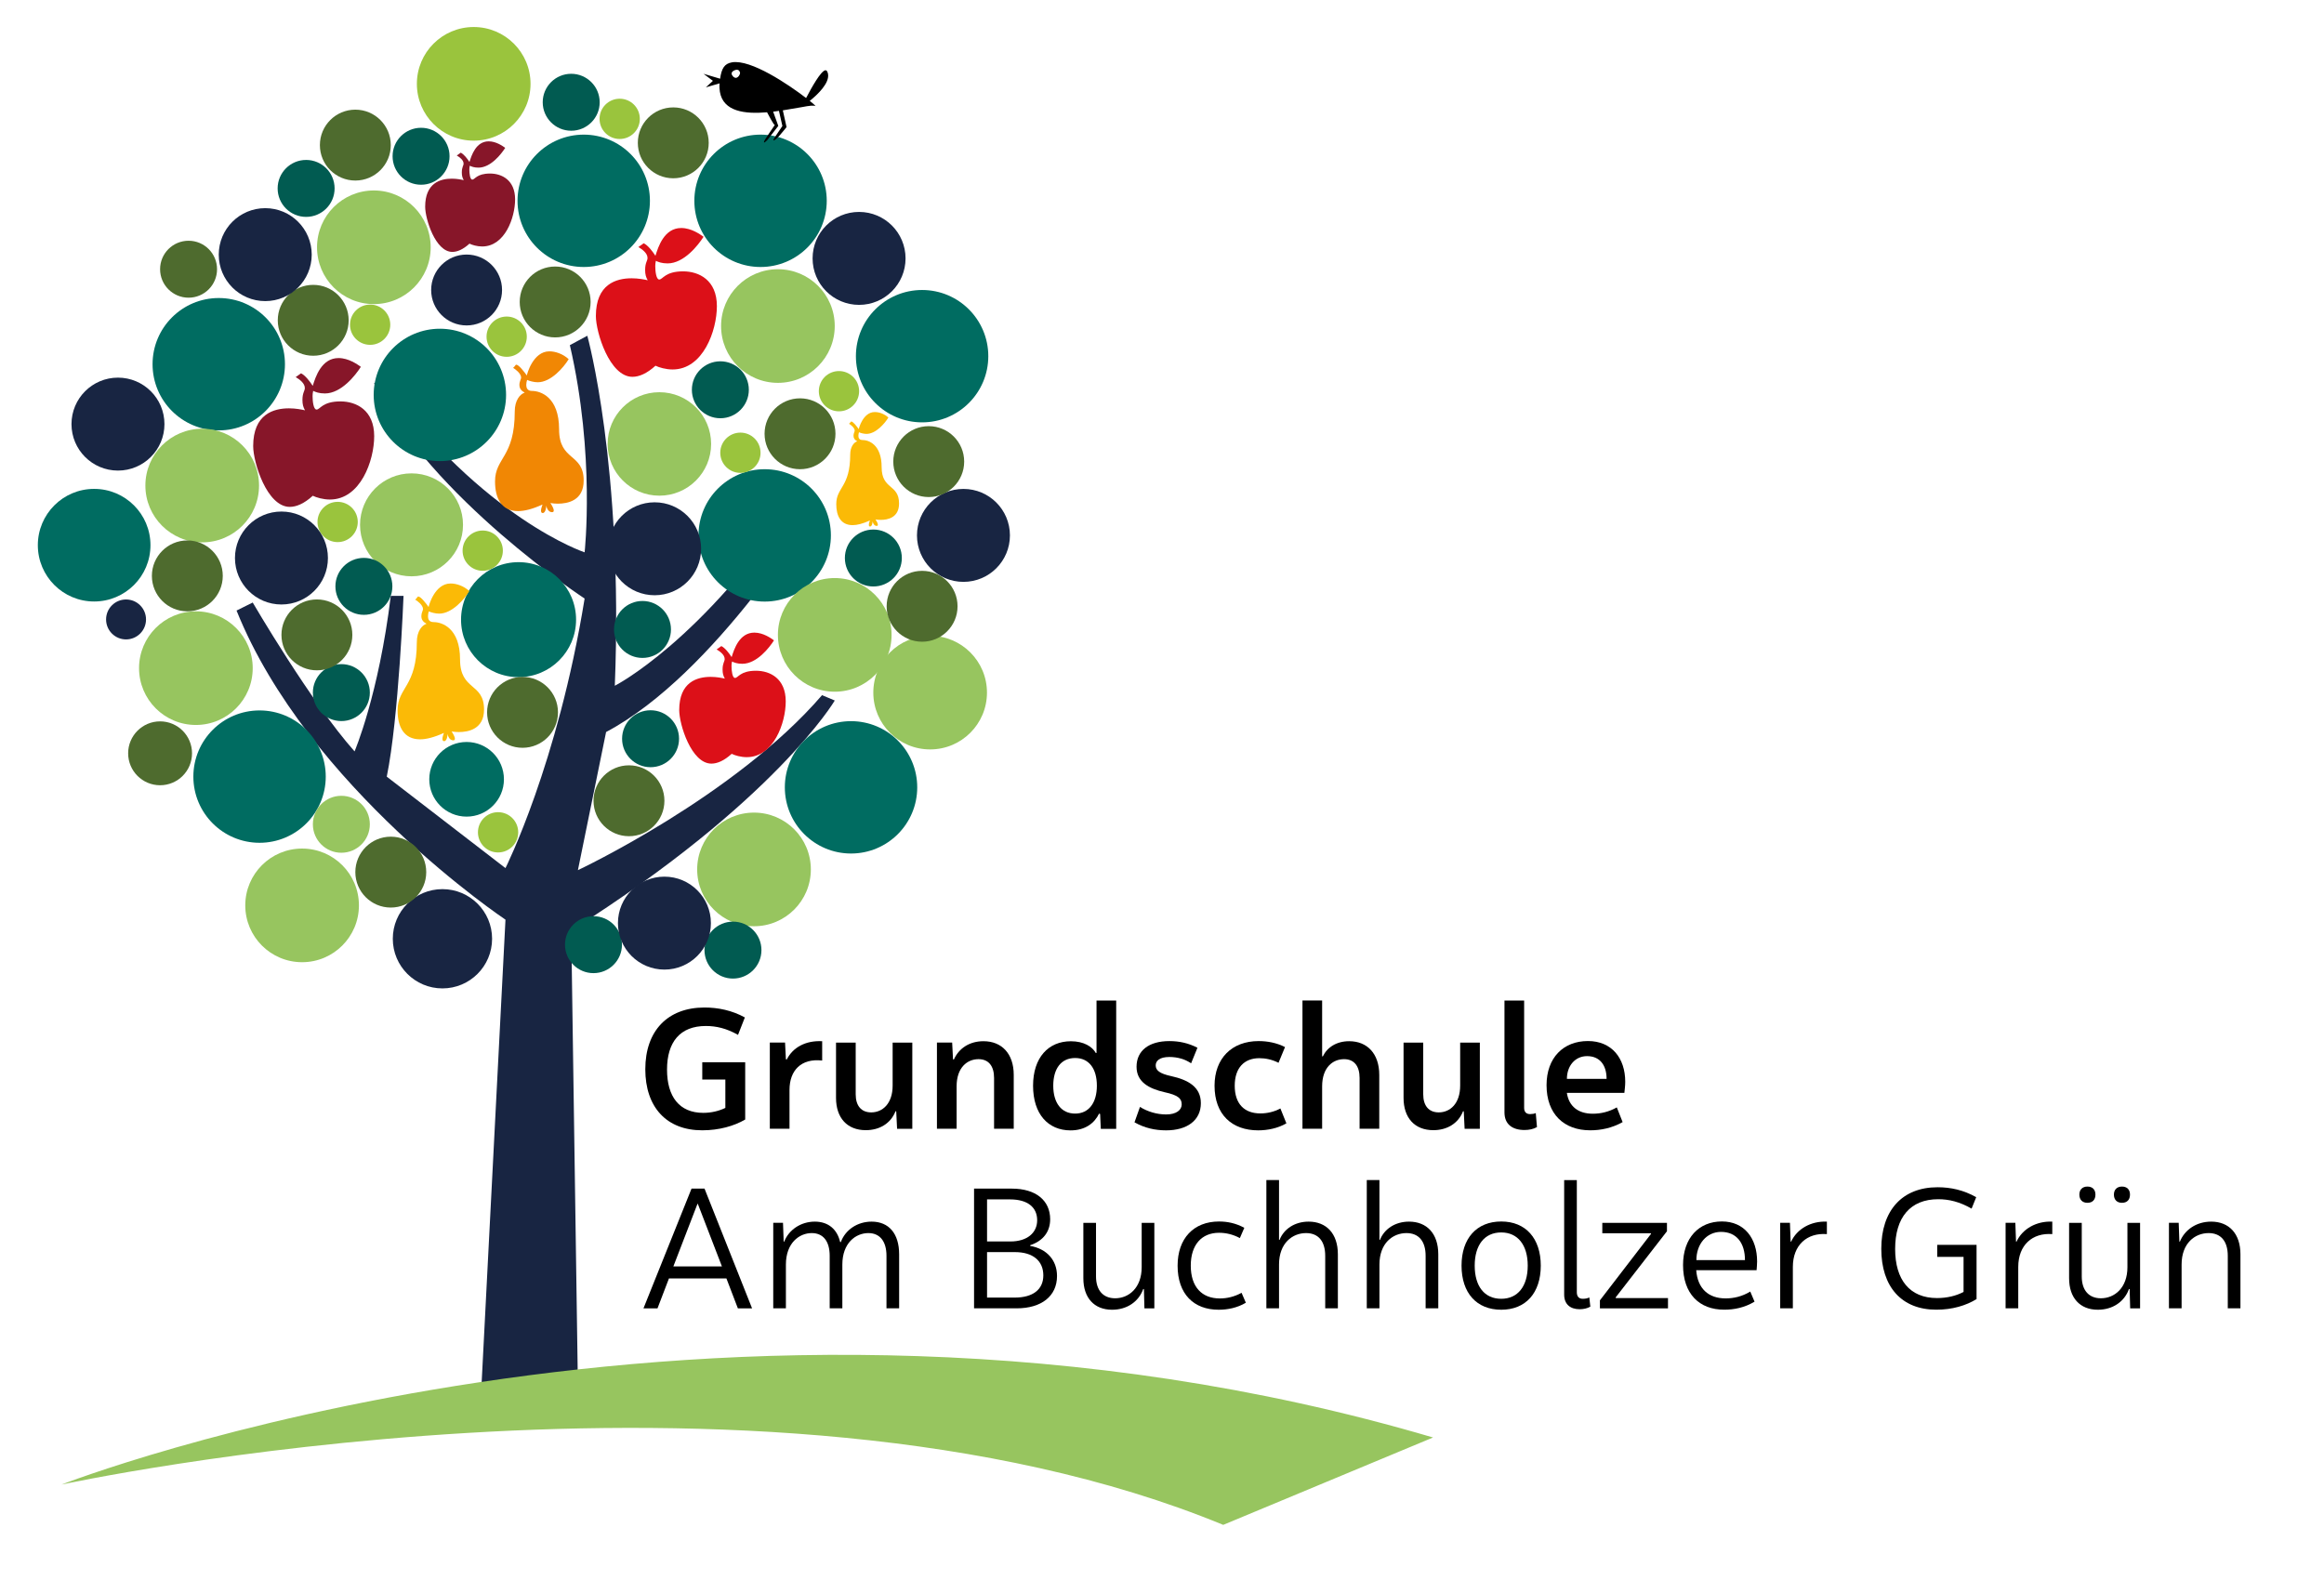 <?xml version="1.0" encoding="UTF-8" standalone="no"?>
<!-- Generator: Adobe Illustrator 26.2.1, SVG Export Plug-In . SVG Version: 6.00 Build 0)  -->

<svg
   version="1.1"
   id="Ebene_1"
   x="0px"
   y="0px"
   viewBox="0 0 25 17"
   xml:space="preserve"
   sodipodi:docname="Logo_Am_Buchholzer_Gruen_RZ Skaliert (25x17).svg"
   inkscape:version="1.1.1 (3bf5ae0d25, 2021-09-20)"
   width="25"
   height="17"
   xmlns:inkscape="http://www.inkscape.org/namespaces/inkscape"
   xmlns:sodipodi="http://sodipodi.sourceforge.net/DTD/sodipodi-0.dtd"
   xmlns="http://www.w3.org/2000/svg"
   xmlns:svg="http://www.w3.org/2000/svg"><defs
   id="defs237" /><sodipodi:namedview
   id="namedview235"
   pagecolor="#ffffff"
   bordercolor="#666666"
   borderopacity="1.0"
   inkscape:pageshadow="2"
   inkscape:pageopacity="0.0"
   inkscape:pagecheckerboard="0"
   showgrid="false"
   inkscape:zoom="27.330184"
   inkscape:cx="15.495688"
   inkscape:cy="9.6413548"
   inkscape:window-width="1680"
   inkscape:window-height="987"
   inkscape:window-x="1912"
   inkscape:window-y="69"
   inkscape:window-maximized="1"
   inkscape:current-layer="Ebene_1"
   height="55px" />
<style
   type="text/css"
   id="style2">
	.st0{fill:#182542;}
	.st1{fill:#006C61;}
	.st2{fill:#97C55F;}
	.st3{fill:#9AC43D;}
	.st4{fill:#015B51;}
	.st5{fill:#DC1018;}
	.st6{fill:#4E6B2E;}
	.st7{fill:#FBBA06;}
	.st8{fill:#871629;}
	.st9{fill:#F18704;}
</style>
<g
   id="g232"
   transform="matrix(0.046,0,0,0.046,-6.608,-5.359)">
	<g
   id="g174">
		<path
   class="st0"
   d="m 256.21,441.39 5.65,-109.78 c 0,0 -46.26,-30.9 -62.89,-72.3 l 3.78,-1.88 c 0,0 13.62,23.37 23.82,34.82 0,0 5.65,-13.17 8.47,-36.38 h 2.98 c 0,0 -1.1,28.54 -3.92,42.29 l 27.76,21.39 c 0,0 12.23,-24.31 18.51,-63.05 0,0 -35.76,-23.37 -49.24,-50.34 l 1.88,-0.78 c 23.87,32.57 47.36,40.31 47.36,40.31 0,0 2.51,-22.74 -3.45,-48.46 l 4.08,-2.2 c 0,0 8.47,30.42 6.43,81.87 0,0 20.39,-10.35 42.5,-43.76 l 4.39,2.2 c 0,0 -23.21,38.74 -48.93,52.38 l -6.59,32.31 c 0,0 36.7,-17.25 57.09,-40.93 l 2.98,1.25 c 0,0 -13.96,23.68 -61.63,53.79 l 1.57,107.27 h -22.6 z"
   id="path4" />
		<circle
   class="st0"
   cx="247.12"
   cy="336.08"
   r="11.61"
   id="circle6" />
		<circle
   class="st1"
   cx="322.48"
   cy="241.73"
   r="15.48"
   id="circle8" />
		<circle
   class="st1"
   cx="264.92"
   cy="261.44"
   r="13.45"
   id="circle10" />
		<circle
   class="st1"
   cx="342.67"
   cy="300.66"
   r="15.48"
   id="circle12" />
		<circle
   class="st1"
   cx="280.16"
   cy="163.47"
   r="15.48"
   id="circle14" />
		<circle
   class="st1"
   cx="359.29"
   cy="199.81"
   r="15.48"
   id="circle16" />
		<circle
   class="st1"
   cx="321.51"
   cy="163.47"
   r="15.48"
   id="circle18" />
		<circle
   class="st1"
   cx="194.81"
   cy="201.69"
   r="15.48"
   id="circle20" />
		<circle
   class="st1"
   cx="252.77"
   cy="298.78"
   r="8.73"
   id="circle22" />
		<circle
   class="st1"
   cx="246.52"
   cy="208.87"
   r="15.48"
   id="circle24" />
		<circle
   class="st1"
   cx="204.35"
   cy="298.15"
   r="15.48"
   id="circle26" />
		<circle
   class="st0"
   cx="171.24"
   cy="215.7"
   r="10.87"
   id="circle28" />
		<circle
   class="st2"
   cx="239.89"
   cy="239.26"
   r="12.04"
   id="circle30" />
		<circle
   class="st2"
   cx="214.3"
   cy="328.27"
   r="13.29"
   id="circle32" />
		<circle
   class="st2"
   cx="189.46"
   cy="272.78"
   r="13.29"
   id="circle34" />
		<circle
   class="st2"
   cx="231.08"
   cy="174.34"
   r="13.29"
   id="circle36" />
		<circle
   class="st3"
   cx="254.43"
   cy="136.11"
   r="13.29"
   id="circle38" />
		<circle
   class="st2"
   cx="325.57"
   cy="192.76"
   r="13.29"
   id="circle40" />
		<circle
   class="st2"
   cx="319.98"
   cy="319.86"
   r="13.29"
   id="circle42" />
		<circle
   class="st4"
   cx="293.9"
   cy="263.73"
   r="6.66"
   id="circle44" />
		<circle
   class="st4"
   cx="277.23"
   cy="140.42"
   r="6.66"
   id="circle46" />
		<circle
   class="st2"
   cx="223.48"
   cy="309.3"
   r="6.66"
   id="circle48" />
		<circle
   class="st3"
   cx="339.85"
   cy="208"
   r="4.71"
   id="circle50" />
		<circle
   class="st3"
   cx="262.14"
   cy="195.25"
   r="4.71"
   id="circle52" />
		<g
   id="g56">
			<path
   class="st5"
   d="m 308.18,171.88 c -1.21,1.91 -4.55,6.23 -8.41,6.23 -1.35,0 -2.18,-0.33 -2.74,-0.6 -0.09,0.33 -0.14,0.88 -0.14,1.21 0,1.3 0.23,3.16 0.93,3.16 0.84,0 1.35,-1.91 5.58,-1.91 3.72,0 7.9,2.04 7.9,8.13 0,5.72 -3.21,14.82 -10.36,14.82 -1.58,0 -3.16,-0.47 -4,-0.88 -2.04,1.86 -3.86,2.6 -5.39,2.6 -5.34,0 -8.55,-10.41 -8.55,-14.22 0,-7.48 4.78,-8.83 8.36,-8.83 1.58,0 2.97,0.28 3.76,0.46 -0.42,-0.74 -0.6,-1.39 -0.6,-2.42 0,-1.72 0.56,-2.09 0.56,-2.79 0,-1.12 -1.21,-2 -2.14,-2.56 l 1.25,-0.88 c 0.98,0.47 2.04,1.86 2.74,2.93 0.65,-2.09 2.04,-6.5 6.04,-6.5 2.38,0.01 4.42,1.49 5.21,2.05 z"
   id="path54" />
		</g>
		<circle
   class="st3"
   cx="316.8"
   cy="222.4"
   r="4.71"
   id="circle58" />
		<circle
   class="st3"
   cx="230.21"
   cy="192.45"
   r="4.71"
   id="circle60" />
		<circle
   class="st3"
   cx="288.57"
   cy="144.3"
   r="4.71"
   id="circle62" />
		<circle
   class="st3"
   cx="222.61"
   cy="238.59"
   r="4.71"
   id="circle64" />
		<circle
   class="st3"
   cx="256.54"
   cy="245.3"
   r="4.71"
   id="circle66" />
		<circle
   class="st3"
   cx="260.13"
   cy="311.18"
   r="4.71"
   id="circle68" />
		<circle
   class="st4"
   cx="223.48"
   cy="278.5"
   r="6.66"
   id="circle70" />
		<circle
   class="st4"
   cx="295.79"
   cy="289.29"
   r="6.66"
   id="circle72" />
		<circle
   class="st6"
   cx="187.75"
   cy="179.47"
   r="6.66"
   id="circle74" />
		<circle
   class="st4"
   cx="315.06"
   cy="338.73"
   r="6.66"
   id="circle76" />
		<circle
   class="st4"
   cx="282.44"
   cy="337.46"
   r="6.66"
   id="circle78" />
		<circle
   class="st4"
   cx="242.12"
   cy="153.05"
   r="6.66"
   id="circle80" />
		<circle
   class="st4"
   cx="215.24"
   cy="160.57"
   r="6.66"
   id="circle82" />
		<circle
   class="st4"
   cx="347.89"
   cy="247.02"
   r="6.66"
   id="circle84" />
		<circle
   class="st6"
   cx="216.9"
   cy="191.42"
   r="8.29"
   id="circle86" />
		<circle
   class="st4"
   cx="312.11"
   cy="207.67"
   r="6.66"
   id="circle88" />
		<circle
   class="st4"
   cx="228.75"
   cy="253.65"
   r="6.66"
   id="circle90" />
		<circle
   class="st2"
   cx="297.85"
   cy="220.34"
   r="12.1"
   id="circle92" />
		<circle
   class="st2"
   cx="190.94"
   cy="230.07"
   r="13.29"
   id="circle94" />
		<circle
   class="st2"
   cx="338.86"
   cy="265"
   r="13.29"
   id="circle96" />
		<circle
   class="st2"
   cx="361.17"
   cy="278.5"
   r="13.29"
   id="circle98" />
		<circle
   class="st0"
   cx="205.68"
   cy="176.06"
   r="10.87"
   id="circle100" />
		<circle
   class="st0"
   cx="368.96"
   cy="241.73"
   r="10.87"
   id="circle102" />
		<circle
   class="st0"
   cx="299.03"
   cy="332.42"
   r="10.87"
   id="circle104" />
		<circle
   class="st0"
   cx="209.47"
   cy="247.02"
   r="10.87"
   id="circle106" />
		<circle
   class="st0"
   cx="344.55"
   cy="176.94"
   r="10.87"
   id="circle108" />
		<circle
   class="st0"
   cx="296.74"
   cy="244.86"
   r="10.87"
   id="circle110" />
		<circle
   class="st6"
   cx="235.04"
   cy="320.49"
   r="8.29"
   id="circle112" />
		<circle
   class="st6"
   cx="330.74"
   cy="217.96"
   r="8.29"
   id="circle114" />
		<circle
   class="st6"
   cx="360.84"
   cy="224.47"
   r="8.29"
   id="circle116" />
		<circle
   class="st6"
   cx="181.09"
   cy="292.7"
   r="7.47"
   id="circle118" />
		<circle
   class="st6"
   cx="359.29"
   cy="258.31"
   r="8.29"
   id="circle120" />
		<circle
   class="st6"
   cx="187.46"
   cy="251.2"
   r="8.29"
   id="circle122" />
		<circle
   class="st6"
   cx="217.76"
   cy="265"
   r="8.29"
   id="circle124" />
		<circle
   class="st6"
   cx="265.85"
   cy="283.12"
   r="8.29"
   id="circle126" />
		<circle
   class="st6"
   cx="290.74"
   cy="303.8"
   r="8.29"
   id="circle128" />
		<circle
   class="st6"
   cx="301.1"
   cy="149.91"
   r="8.29"
   id="circle130" />
		<circle
   class="st6"
   cx="273.48"
   cy="187.13"
   r="8.29"
   id="circle132" />
		<circle
   class="st0"
   cx="252.77"
   cy="184.33"
   r="8.29"
   id="circle134" />
		<circle
   class="st6"
   cx="226.75"
   cy="150.44"
   r="8.29"
   id="circle136" />
		<g
   id="g140">
			<path
   class="st7"
   d="m 253.41,254.76 c -1.11,1.84 -4.01,5.27 -7.06,5.27 -0.87,0 -1.93,-0.29 -2.42,-0.53 -0.1,0.29 -0.19,0.73 -0.19,1.16 0,0.63 0.24,1.35 1.31,1.35 1.93,0 6.19,1.35 6.19,8.75 0,7.35 5.61,5.37 5.61,11.7 0,4.59 -3.68,5.27 -5.9,5.27 -0.53,0 -1.16,-0.05 -1.69,-0.14 0.29,0.44 0.77,1.21 0.77,1.69 0,0.24 -0.1,0.39 -0.39,0.39 -0.92,0 -1.26,-1.11 -1.31,-1.5 0,0.29 -0.14,1.69 -0.82,1.69 -0.29,0 -0.39,-0.24 -0.39,-0.53 0,-0.48 0.19,-0.92 0.34,-1.4 -2.32,1.06 -4.16,1.5 -5.56,1.5 -3.82,0 -5.27,-2.95 -5.27,-6.77 0,-5.46 4.5,-5.46 4.5,-15.96 0,-2.56 1.21,-3.97 2.27,-4.3 -0.82,-0.44 -1.21,-0.97 -1.21,-1.79 0,-0.77 0.39,-1.31 0.39,-1.64 0,-0.97 -1.4,-1.98 -1.84,-2.22 0.34,-0.19 0.53,-0.73 0.73,-0.73 0.58,0 1.84,1.64 2.42,2.47 0,-0.24 1.4,-5.51 5.13,-5.51 1.35,-0.01 3.09,0.57 4.39,1.78 z"
   id="path138" />
		</g>
		<g
   id="g144">
			<path
   class="st8"
   d="m 228.04,202.3 c -1.21,1.91 -4.55,6.23 -8.41,6.23 -1.35,0 -2.18,-0.33 -2.74,-0.6 -0.09,0.33 -0.14,0.88 -0.14,1.21 0,1.3 0.23,3.16 0.93,3.16 0.84,0 1.35,-1.91 5.58,-1.91 3.72,0 7.9,2.04 7.9,8.13 0,5.72 -3.21,14.82 -10.36,14.82 -1.58,0 -3.16,-0.47 -4,-0.88 -2.04,1.86 -3.86,2.6 -5.39,2.6 -5.34,0 -8.55,-10.41 -8.55,-14.22 0,-7.48 4.78,-8.83 8.36,-8.83 1.58,0 2.97,0.28 3.76,0.46 -0.42,-0.74 -0.6,-1.39 -0.6,-2.42 0,-1.72 0.56,-2.09 0.56,-2.79 0,-1.12 -1.21,-2 -2.14,-2.56 l 1.25,-0.88 c 0.98,0.47 2.04,1.86 2.74,2.93 0.65,-2.09 2.04,-6.5 6.04,-6.5 2.37,0.01 4.42,1.49 5.21,2.05 z"
   id="path142" />
		</g>
		<g
   id="g148">
			<path
   class="st5"
   d="m 324.65,266.28 c -1.06,1.68 -4.01,5.48 -7.4,5.48 -1.19,0 -1.92,-0.29 -2.41,-0.53 -0.08,0.29 -0.12,0.78 -0.12,1.06 0,1.15 0.2,2.78 0.82,2.78 0.74,0 1.19,-1.68 4.91,-1.68 3.27,0 6.95,1.8 6.95,7.16 0,5.03 -2.82,13.05 -9.12,13.05 -1.39,0 -2.78,-0.41 -3.52,-0.78 -1.8,1.64 -3.39,2.29 -4.74,2.29 -4.7,0 -7.53,-9.16 -7.53,-12.52 0,-6.59 4.21,-7.77 7.36,-7.77 1.39,0 2.62,0.25 3.31,0.41 -0.37,-0.65 -0.53,-1.23 -0.53,-2.13 0,-1.51 0.49,-1.84 0.49,-2.45 0,-0.98 -1.06,-1.76 -1.88,-2.25 l 1.1,-0.78 c 0.86,0.41 1.8,1.64 2.41,2.58 0.57,-1.84 1.8,-5.73 5.32,-5.73 2.09,0.01 3.89,1.32 4.58,1.81 z"
   id="path146" />
		</g>
		<g
   id="g152">
			<path
   class="st8"
   d="m 261.8,151.08 c -0.9,1.42 -3.38,4.63 -6.25,4.63 -1,0 -1.62,-0.24 -2.04,-0.45 -0.07,0.24 -0.1,0.66 -0.1,0.9 0,0.97 0.17,2.35 0.69,2.35 0.62,0 1,-1.42 4.14,-1.42 2.76,0 5.87,1.52 5.87,6.04 0,4.25 -2.38,11.02 -7.7,11.02 -1.17,0 -2.35,-0.35 -2.97,-0.66 -1.52,1.38 -2.87,1.93 -4.01,1.93 -3.97,0 -6.35,-7.74 -6.35,-10.57 0,-5.56 3.56,-6.56 6.22,-6.56 1.17,0 2.21,0.21 2.8,0.35 -0.31,-0.55 -0.45,-1.04 -0.45,-1.8 0,-1.28 0.41,-1.55 0.41,-2.07 0,-0.83 -0.9,-1.49 -1.59,-1.9 l 0.93,-0.66 c 0.73,0.35 1.52,1.38 2.04,2.18 0.48,-1.55 1.52,-4.83 4.49,-4.83 1.76,0 3.28,1.11 3.87,1.52 z"
   id="path150" />
		</g>
		<g
   id="g156">
			<path
   class="st9"
   d="m 276.64,200.51 c -1.14,1.88 -4.11,5.4 -7.24,5.4 -0.89,0 -1.98,-0.3 -2.48,-0.55 -0.1,0.3 -0.2,0.74 -0.2,1.19 0,0.64 0.25,1.39 1.34,1.39 1.98,0 6.34,1.39 6.34,8.97 0,7.54 5.75,5.5 5.75,12 0,4.71 -3.77,5.4 -6.05,5.4 -0.55,0 -1.19,-0.05 -1.74,-0.15 0.3,0.45 0.79,1.24 0.79,1.74 0,0.25 -0.1,0.4 -0.4,0.4 -0.94,0 -1.29,-1.14 -1.34,-1.54 0,0.3 -0.15,1.74 -0.84,1.74 -0.3,0 -0.4,-0.25 -0.4,-0.55 0,-0.49 0.2,-0.94 0.35,-1.44 -2.38,1.09 -4.26,1.54 -5.7,1.54 -3.92,0 -5.4,-3.02 -5.4,-6.94 0,-5.6 4.61,-5.6 4.61,-16.36 0,-2.63 1.24,-4.07 2.33,-4.41 -0.84,-0.45 -1.24,-0.99 -1.24,-1.83 0,-0.79 0.4,-1.34 0.4,-1.69 0,-0.99 -1.44,-2.03 -1.88,-2.28 0.35,-0.2 0.55,-0.74 0.74,-0.74 0.59,0 1.88,1.69 2.48,2.53 0,-0.25 1.44,-5.65 5.26,-5.65 1.39,-0.01 3.18,0.59 4.52,1.83 z"
   id="path154" />
		</g>
		<g
   id="g160">
			<path
   class="st7"
   d="m 351.41,214.16 c -0.81,1.33 -2.91,3.83 -5.13,3.83 -0.63,0 -1.4,-0.21 -1.75,-0.39 -0.07,0.21 -0.14,0.53 -0.14,0.84 0,0.46 0.18,0.98 0.95,0.98 1.4,0 4.49,0.98 4.49,6.35 0,5.34 4.07,3.9 4.07,8.5 0,3.33 -2.67,3.83 -4.28,3.83 -0.39,0 -0.84,-0.04 -1.23,-0.1 0.21,0.32 0.56,0.88 0.56,1.23 0,0.17 -0.07,0.28 -0.28,0.28 -0.67,0 -0.91,-0.81 -0.95,-1.09 0,0.21 -0.1,1.23 -0.6,1.23 -0.21,0 -0.28,-0.18 -0.28,-0.39 0,-0.35 0.14,-0.67 0.25,-1.02 -1.69,0.77 -3.02,1.09 -4.04,1.09 -2.77,0 -3.83,-2.14 -3.83,-4.91 0,-3.97 3.26,-3.97 3.26,-11.58 0,-1.86 0.88,-2.88 1.65,-3.12 -0.6,-0.32 -0.88,-0.7 -0.88,-1.3 0,-0.56 0.28,-0.95 0.28,-1.19 0,-0.7 -1.02,-1.44 -1.33,-1.61 0.25,-0.14 0.39,-0.53 0.53,-0.53 0.42,0 1.33,1.19 1.75,1.79 0,-0.18 1.02,-4 3.72,-4 1,-0.02 2.26,0.41 3.21,1.28 z"
   id="path158" />
		</g>
		<g
   id="g166">
			<g
   id="g164">
				<path
   d="m 331.26,141.54 -4.54,0.77 0.87,3.92 c -0.65,0.78 -2.33,2.98 -2.95,3.08 -0.1,0.02 -0.14,-0.01 -0.16,-0.08 -0.02,-0.1 2.14,-3.26 2.14,-3.26 l -0.81,-3.54 -1.35,0.19 1.2,3.33 -2.53,3.26 c -0.24,0.25 -0.64,0.6 -0.74,0.62 -0.03,0.01 -0.07,-0.02 -0.09,-0.09 -0.06,-0.34 2.13,-3.33 2.54,-4 -0.29,-0.02 -1.61,-2.63 -1.81,-2.98 -5.16,0.45 -10.25,-0.14 -11.03,-4.79 -0.1,-0.58 -0.14,-1.25 -0.08,-1.97 l -3.2,0.93 1.65,-1.52 -2.19,-1.65 3.87,1.15 c 0.34,-2.39 1,-3.53 2.78,-3.83 4.44,-0.75 13.22,5.19 17.33,8.35 1.28,-2.45 3.43,-6.31 4.49,-6.49 0.38,-0.06 0.57,0.47 0.64,0.88 0.35,2.1 -2.32,4.71 -4.28,6.28 0.45,0.38 1.02,0.78 1.37,1.22 -0.54,-0.22 -1.51,-0.09 -3.12,0.22 z m -15.44,-6.84 c 0.48,-0.08 0.96,-0.8 0.89,-1.21 -0.05,-0.27 -0.27,-0.77 -0.92,-0.66 -0.52,0.09 -1.12,0.47 -1.04,0.95 0.06,0.42 0.59,1 1.07,0.92 z"
   id="path162" />
			</g>
		</g>
		<circle
   class="st1"
   cx="165.67"
   cy="244.02"
   r="13.17"
   id="circle168" />
		<circle
   class="st0"
   cx="173.13"
   cy="261.39"
   r="4.67"
   id="circle170" />
		<path
   class="st2"
   d="m 478.78,452.73 c -166.76,-49.19 -320.73,11.01 -320.73,11.01 0,0 162.9,-35.36 271.66,9.43 z"
   id="path172" />
	</g>
	<g
   id="g230">
		<path
   d="m 294.56,366.6 c 0,-9 5.24,-14.44 13.84,-14.44 3.24,0 6.44,0.68 9.44,2.32 l -1.6,4.08 c -2.68,-1.52 -5.08,-2.08 -7.52,-2.08 -6.04,0 -9.08,3.76 -9.08,10.2 0,6.28 2.84,10.12 8.48,10.12 1.88,0 3.68,-0.44 5.16,-1.16 V 369 h -5.4 v -4.04 h 10.04 v 13.4 c -2.6,1.52 -6.12,2.52 -10.04,2.52 -8.36,0.01 -13.32,-5.43 -13.32,-14.28 z"
   id="path176" />
		<path
   d="m 323.68,360.36 h 3.56 l 0.2,3.92 0.2,0.04 c 1.44,-2.88 4.48,-4.48 8.28,-4.28 v 4.52 c -4.92,-0.56 -7.64,2.32 -7.64,6.88 v 9.08 h -4.6 z"
   id="path178" />
		<path
   d="m 339.16,373.29 v -12.92 h 4.6 v 12.08 c 0,2.72 1.32,4.24 3.64,4.24 2.64,0 5,-2.04 5,-6.28 v -10.04 h 4.6 v 20.16 h -3.56 l -0.2,-4.08 -0.16,-0.04 c -1.12,2.88 -3.76,4.44 -6.96,4.44 -4.36,0 -6.96,-2.88 -6.96,-7.56 z"
   id="path180" />
		<path
   d="m 362.76,360.36 h 3.56 l 0.2,3.92 0.2,0.04 c 1.16,-2.6 3.64,-4.28 6.92,-4.28 4.28,0 7.08,2.92 7.08,7.88 v 12.6 h -4.6 v -11.88 c 0,-2.8 -1.28,-4.4 -3.64,-4.4 -2.64,0 -5.12,1.96 -5.12,6.36 v 9.92 h -4.6 z"
   id="path182" />
		<path
   d="m 385.24,370.45 c 0,-6.6 3.6,-10.4 8.84,-10.4 3,0 5,1.24 5.84,2.76 l 0.16,-0.04 v -12.24 h 4.6 v 30.01 h -3.6 l -0.16,-3.48 -0.24,-0.08 c -1.08,2.2 -3.2,3.92 -6.68,3.92 -5.24,-0.01 -8.76,-3.81 -8.76,-10.45 z m 14.92,0 c 0,-4.04 -1.88,-6.48 -5.08,-6.48 -3.24,0 -5.12,2.44 -5.12,6.48 0,4 1.88,6.52 5.12,6.52 3.2,0 5.08,-2.52 5.08,-6.52 z"
   id="path184" />
		<path
   d="m 408.96,379.01 1.28,-3.6 c 1.8,1.12 3.96,1.76 6.12,1.76 2.4,0 3.64,-1.04 3.64,-2.36 0,-1.36 -0.84,-2.16 -4,-2.84 -3.68,-0.84 -6.56,-2.4 -6.56,-5.96 0,-3.72 2.84,-6 7.68,-6 2.32,0 4.48,0.48 6.56,1.56 l -1.48,3.64 c -1.4,-0.96 -3.16,-1.48 -5.08,-1.48 -2.32,0 -3.2,0.92 -3.2,1.96 0,1.16 0.88,1.92 3.64,2.52 4,0.88 6.92,2.56 6.92,6.32 0,4.04 -3.24,6.36 -8.12,6.36 -2.52,0 -5,-0.52 -7.4,-1.88 z"
   id="path186" />
		<path
   d="m 427.68,370.45 c 0,-6.4 4.04,-10.44 10.32,-10.44 2.04,0 4.2,0.4 6.16,1.4 l -1.52,3.68 c -1.48,-0.76 -3.04,-1.08 -4.48,-1.08 -3.52,0 -5.76,2.24 -5.76,6.44 0,4.28 2.28,6.48 6,6.48 1.56,0 3.2,-0.36 4.68,-1.16 l 1.4,3.48 c -2,1.16 -4.4,1.64 -6.6,1.64 -6.12,0 -10.2,-3.68 -10.2,-10.44 z"
   id="path188" />
		<path
   d="m 448.24,350.52 h 4.6 v 13.04 l 0.16,0.04 c 1.04,-2.16 3.24,-3.56 6.16,-3.56 4.24,0 7.04,2.92 7.04,7.88 v 12.6 h -4.6 v -11.88 c 0,-2.8 -1.28,-4.4 -3.64,-4.4 -2.64,0 -5.12,1.96 -5.12,6.36 v 9.92 h -4.6 z"
   id="path190" />
		<path
   d="m 471.88,373.29 v -12.92 h 4.6 v 12.08 c 0,2.72 1.32,4.24 3.64,4.24 2.64,0 5,-2.04 5,-6.28 v -10.04 h 4.6 v 20.16 h -3.56 l -0.2,-4.08 -0.16,-0.04 c -1.12,2.88 -3.76,4.44 -6.96,4.44 -4.36,0 -6.96,-2.88 -6.96,-7.56 z"
   id="path192" />
		<path
   d="m 495.48,376.69 v -26.16 h 4.6 v 25.12 c 0,0.96 0.52,1.44 1.4,1.44 0.48,0 0.96,-0.08 1.32,-0.24 l 0.28,3.28 c -0.84,0.48 -1.88,0.68 -2.92,0.68 -2.8,0 -4.68,-1.32 -4.68,-4.12 z"
   id="path194" />
		<path
   d="m 505.32,370.32 c 0,-6.4 3.92,-10.32 9.68,-10.32 5.56,0 8.72,4 8.72,9.52 0,0.92 -0.12,1.8 -0.2,2.6 h -13.45 c 0.48,3.16 2.64,4.88 6.08,4.88 1.88,0 3.76,-0.44 5.6,-1.48 l 1.36,3.44 c -2.48,1.4 -5.12,1.92 -7.56,1.92 -6.15,0.01 -10.23,-3.79 -10.23,-10.56 z m 14.04,-1.47 c 0,-3.28 -1.64,-5.32 -4.56,-5.32 -2.84,0 -4.72,2.32 -4.72,5.32 z"
   id="path196" />
		<path
   d="m 313.53,415.53 h -13.44 l -2.68,7 h -3.28 l 11.24,-28.01 h 3.04 l 11.12,28.01 h -3.32 z m -12.41,-2.81 h 11.36 l -5.64,-14.64 h -0.08 z"
   id="path198" />
		<path
   d="m 324.48,402.52 h 2.28 l 0.16,4.4 h 0.12 c 1.08,-2.76 3.88,-4.68 7.16,-4.68 3.2,0 5.24,1.84 5.92,4.76 l 0.16,0.04 c 1.04,-2.88 3.88,-4.8 7.2,-4.8 4.04,0 6.44,2.8 6.44,7.64 v 12.64 h -2.96 v -12.28 c 0,-3.36 -1.52,-5.32 -4.24,-5.32 -2.96,0 -6.08,2.32 -6.08,7.36 v 10.24 h -2.96 v -12.28 c 0,-3.36 -1.48,-5.32 -4.2,-5.32 -2.92,0 -6.04,2.32 -6.04,7.36 v 10.24 h -2.96 z"
   id="path200" />
		<path
   d="m 371.44,394.52 h 8.84 c 5.64,0 8.96,2.8 8.96,7.16 0,2.84 -1.56,5.04 -4.68,6.08 v 0.16 c 3.92,0.68 6.28,3.36 6.28,7.04 0,4.68 -3.6,7.56 -9.44,7.56 h -9.96 z m 8.52,12.36 c 3.92,0 6.24,-2.04 6.24,-4.96 0,-3.04 -2.24,-4.88 -6.36,-4.88 h -5.36 v 9.84 z m 0.96,13.13 c 4.28,0 6.72,-1.88 6.72,-5.2 0,-3.4 -2.44,-5.44 -6.64,-5.44 h -6.52 v 10.64 z"
   id="path202" />
		<path
   d="m 397,415.49 v -12.96 h 2.96 v 12.52 c 0,3.28 1.68,5.12 4.48,5.12 3.16,0 6.2,-2.4 6.2,-7.28 v -10.36 h 2.96 v 20 h -2.32 l -0.12,-4.52 H 411 c -1.08,3 -3.84,4.84 -7.28,4.84 -4.2,0 -6.72,-2.8 -6.72,-7.36 z"
   id="path204" />
		<path
   d="m 419.04,412.53 c 0,-6.36 3.76,-10.32 9.68,-10.32 1.96,0 3.96,0.4 5.92,1.48 l -1.04,2.4 c -1.64,-0.88 -3.28,-1.24 -4.88,-1.24 -4.04,0 -6.6,2.8 -6.6,7.68 0,5 2.6,7.68 6.8,7.68 1.68,0 3.4,-0.4 5.08,-1.32 l 1,2.32 c -2,1.2 -4.28,1.64 -6.36,1.64 -5.8,0 -9.6,-3.64 -9.6,-10.32 z"
   id="path206" />
		<path
   d="m 439.8,392.52 h 2.96 v 14 h 0.12 c 1,-2.56 3.56,-4.28 6.8,-4.28 4.16,0 6.84,2.8 6.84,7.64 v 12.64 h -2.96 v -12.28 c 0,-3.4 -1.6,-5.32 -4.48,-5.32 -3.16,0 -6.32,2.32 -6.32,7.36 v 10.24 h -2.96 z"
   id="path208" />
		<path
   d="m 463.28,392.52 h 2.96 v 14 h 0.12 c 1,-2.56 3.56,-4.28 6.8,-4.28 4.16,0 6.84,2.8 6.84,7.64 v 12.64 h -2.96 v -12.28 c 0,-3.4 -1.6,-5.32 -4.48,-5.32 -3.16,0 -6.32,2.32 -6.32,7.36 v 10.24 h -2.96 z"
   id="path210" />
		<path
   d="m 485.44,412.53 c 0,-6.36 3.52,-10.32 9.29,-10.32 5.72,0 9.24,3.96 9.24,10.32 0,6.4 -3.52,10.32 -9.24,10.32 -5.77,0 -9.29,-3.92 -9.29,-10.32 z m 15.48,0 c 0,-4.8 -2.32,-7.76 -6.2,-7.76 -3.92,0 -6.2,2.96 -6.2,7.76 0,4.84 2.28,7.76 6.2,7.76 3.88,0 6.2,-2.92 6.2,-7.76 z"
   id="path212" />
		<path
   d="m 509.44,419.33 v -26.8 h 2.96 v 26.24 c 0,0.96 0.48,1.52 1.36,1.52 0.6,0 1.12,-0.08 1.56,-0.32 l 0.24,2.16 c -0.72,0.4 -1.56,0.6 -2.52,0.6 -2.2,0 -3.6,-1.2 -3.6,-3.4 z"
   id="path214" />
		<path
   d="m 517.8,420.65 11.96,-15.56 -0.04,-0.12 h -11.36 v -2.44 h 15.12 v 1.96 l -12,15.48 0.04,0.16 h 12.2 v 2.4 H 517.8 Z"
   id="path216" />
		<path
   d="m 537.24,412.4 c 0,-6.36 3.72,-10.2 9.08,-10.2 5.28,0 8.24,3.96 8.24,9.36 0,0.72 -0.08,1.4 -0.12,2.04 h -14.12 c 0.32,4.28 2.84,6.6 6.88,6.6 1.88,0 3.84,-0.44 5.76,-1.6 l 1,2.36 c -2.32,1.4 -4.76,1.88 -7.08,1.88 -5.88,0.01 -9.64,-3.75 -9.64,-10.44 z m 14.48,-1.16 c 0,-4.04 -2,-6.6 -5.6,-6.6 -3.36,0 -5.76,2.84 -5.76,6.6 z"
   id="path218" />
		<path
   d="m 559.96,402.52 h 2.28 l 0.16,4.4 h 0.12 c 1.36,-2.96 4.6,-4.84 8.36,-4.68 v 2.92 c -4.64,-0.36 -7.96,2.56 -7.96,7.68 v 9.68 h -2.96 z"
   id="path220" />
		<path
   d="m 583.6,408.6 c 0,-9 4.92,-14.4 13.16,-14.4 3.08,0 6.04,0.64 9.04,2.32 l -1.08,2.68 c -2.8,-1.6 -5.28,-2.2 -7.8,-2.2 -6.56,0 -10.08,4.28 -10.08,11.64 0,7.2 3.4,11.48 9.8,11.48 2.32,0 4.48,-0.52 6.2,-1.44 v -8.2 h -6.16 v -2.8 h 9.2 v 12.68 c -2.48,1.52 -5.68,2.48 -9.4,2.48 -8.16,0.01 -12.88,-5.39 -12.88,-14.24 z"
   id="path222" />
		<path
   d="m 612.67,402.52 h 2.28 l 0.16,4.4 h 0.12 c 1.36,-2.96 4.6,-4.84 8.36,-4.68 v 2.92 c -4.64,-0.36 -7.96,2.56 -7.96,7.68 v 9.68 h -2.96 z"
   id="path224" />
		<path
   d="m 627.52,415.49 v -12.96 h 2.96 v 12.52 c 0,3.28 1.68,5.12 4.48,5.12 3.16,0 6.2,-2.4 6.2,-7.28 v -10.36 h 2.96 v 20 h -2.32 l -0.12,-4.52 h -0.16 c -1.08,3 -3.84,4.84 -7.28,4.84 -4.2,0 -6.72,-2.8 -6.72,-7.36 z m 2.4,-19.57 c 0,-1.16 0.72,-1.88 1.88,-1.88 1.2,0 1.88,0.72 1.88,1.88 0,1.2 -0.68,1.92 -1.88,1.92 -1.16,0 -1.88,-0.72 -1.88,-1.92 z m 8.08,0 c 0,-1.16 0.72,-1.88 1.88,-1.88 1.2,0 1.88,0.72 1.88,1.88 0,1.2 -0.68,1.92 -1.88,1.92 -1.16,0 -1.88,-0.72 -1.88,-1.92 z"
   id="path226" />
		<path
   d="m 650.87,402.52 h 2.28 l 0.16,4.4 h 0.12 c 1.12,-2.76 3.84,-4.68 7.32,-4.68 4.16,0 6.84,2.8 6.84,7.64 v 12.64 h -2.96 v -12.28 c 0,-3.4 -1.6,-5.32 -4.48,-5.32 -3.16,0 -6.32,2.32 -6.32,7.36 v 10.24 h -2.96 z"
   id="path228" />
	</g>
</g>
</svg>
